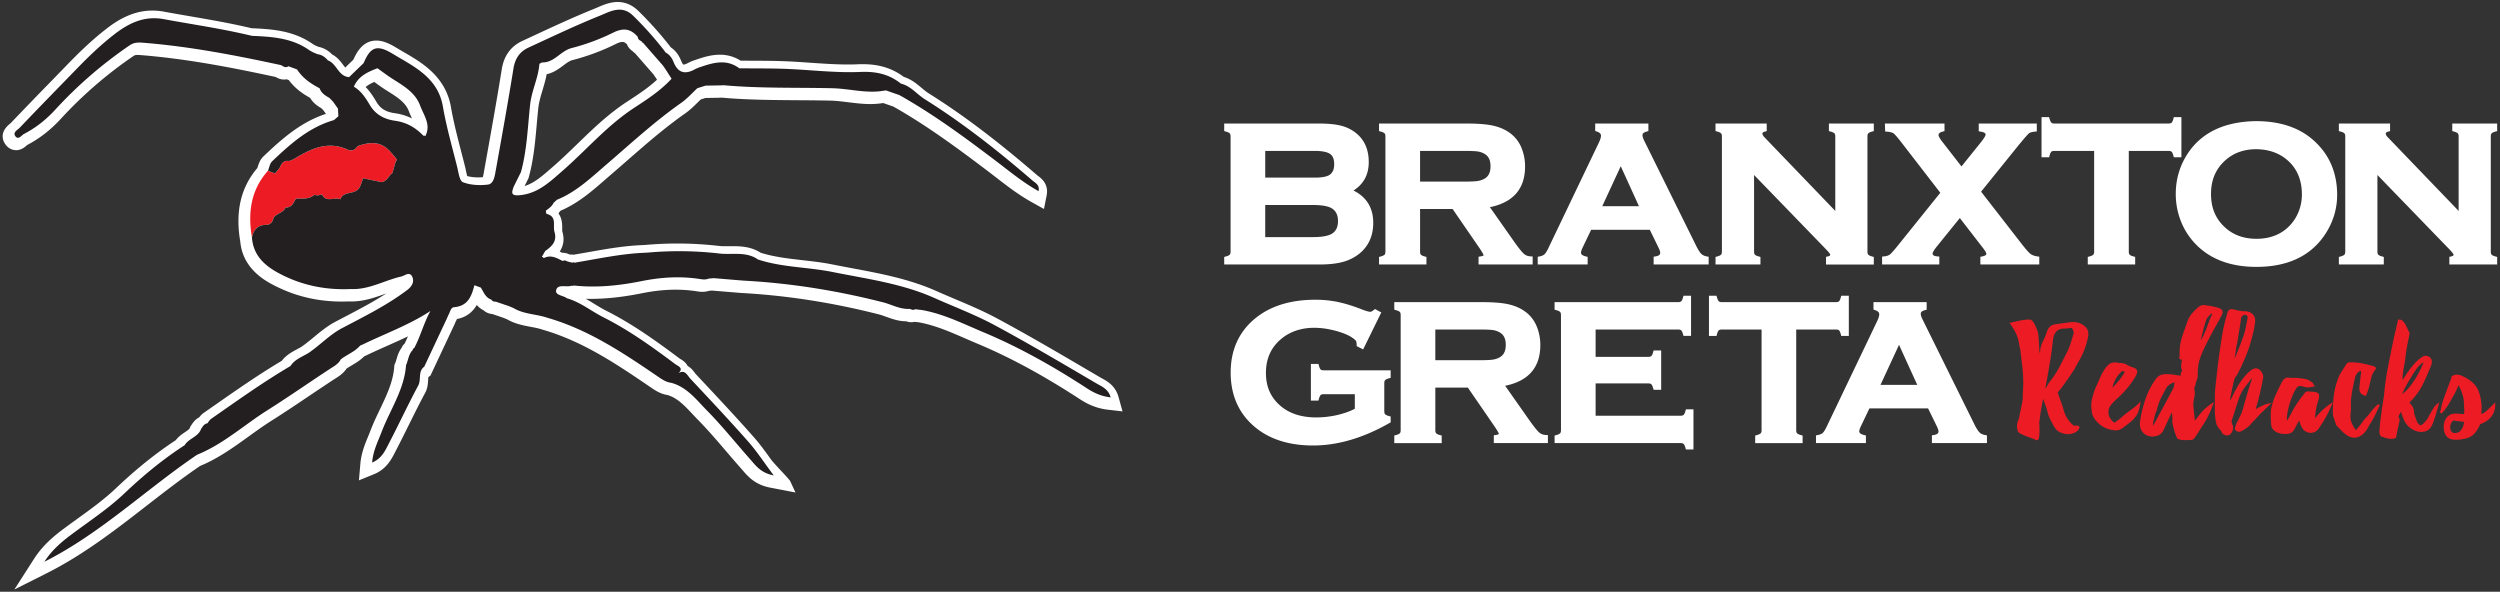 <svg viewBox="0 0 376 89" xmlns="http://www.w3.org/2000/svg" fill-rule="evenodd" clip-rule="evenodd" stroke-linejoin="round" stroke-miterlimit="2">
  <rect x="0" y="0" width="376" height="89" fill="#333333" stroke="none"/>
  <path d="M82.88 25.32c-1.331 1.165-2.518 2.203-3.983 2.664l.598-1.202.038-.142c.722-2.628.96-5.302 1.189-7.887.074-.837.149-1.675.24-2.511.094-.874.355-1.746.632-2.67.233-.775.47-1.569.624-2.41 1.052-.224 1.845-.818 2.509-1.316.493-.37.92-.69 1.348-.8a33.571 33.571 0 006.548-2.433c.405-.202.736-.304.983-.304.111 0 .323 0 .686.344.134.344.383.731.847 1.035.105.122.228.23.366.318l2.74 3.133.346.496.224.352c-1.333 1.24-2.882 2.25-4.505 3.309-2.809 1.83-5.178 4.123-7.468 6.342-1.162 1.125-2.363 2.288-3.588 3.354l-.374.327zM56.293 12.327c.007.005.012.01.02.014.52.38 1.06.772 1.632 1.137l.375.238c1.442.91 2.688 1.695 3.183 3.038.14.374.302.724.459 1.063a8.32 8.32 0 00-2.577-.79c-1.345-.188-2.167-.689-2.75-1.673-.463-.782-.967-1.58-1.644-2.265.33-.286.757-.524 1.302-.762m111.936 47.387c-.473-1.705-1.702-2.377-2.516-2.823-.102-.056-.202-.11-.3-.167l-1.628-.956c-4.48-2.628-9.112-5.345-13.773-7.852-2.085-1.121-4.278-2.05-6.399-2.947-.94-.398-1.882-.796-2.816-1.212-4.08-1.81-8.396-2.62-12.57-3.402-.991-.186-1.983-.373-2.973-.572-1.524-.307-3.061-.482-4.548-.65-2.21-.253-4.3-.49-6.308-1.124-1.344-.862-2.783-.985-4.144-.985-.186 0-.908.008-1.082.008-.31 0-.714-.006-1.09-.05a54.54 54.54 0 00-6.217-.357c-1.59 0-3.198.072-4.728.208l-.634.034c-2.783.123-5.511.609-8.15 1.08-.698.124-1.396.248-2.095.366a1.625 1.625 0 00-.5-.016l-.106-.027a2.33 2.33 0 00-1.022-.25h-.068a9.234 9.234 0 00-.383-.18c.49-.738.785-1.736.391-3.042-.02-.079-.017-.32-.015-.48.006-.47.017-1.435-.56-2.217a3.29 3.29 0 00.202-.302l.12-.11c2.645-1.129 4.725-2.944 6.739-4.702.306-.268.611-.534.917-.796a368.45 368.45 0 002.375-2.063c2.774-2.422 5.641-4.926 8.687-7.057.72-.503 1.317-1.092 1.894-1.661.154-.152.308-.304.464-.454l.704-.22 2.116-.036.318-.017c3.803.34 7.647.365 11.365.39 1.639.01 3.333.022 4.993.06.876.02 1.756.13 2.688.245 1.07.133 2.176.27 3.318.27.52 0 1.003-.028 1.509-.09l.427-.062 1.535.535c5.008 2.825 9.736 6.322 14.152 9.664.432.327.86.658 1.288.99 1.664 1.288 3.385 2.62 5.395 3.737l1.81 1.008.402-2.032c.343-1.725-.817-2.587-1.253-2.911-.055-.04-.109-.079-.156-.12-6.041-5.22-11.238-9.142-16.356-12.348-.339-.213-.679-.498-1.039-.8-.733-.614-1.556-1.304-2.69-1.66-1.738-1.3-3.708-1.907-6.168-1.907-.235 0-.475.006-.718.016-.5.022-1.002.031-1.504.031-1.86 0-3.784-.133-5.645-.262-1.273-.088-2.59-.179-3.894-.229-1.64-.064-3.294-.07-4.895-.076-.568-.003-1.136-.005-1.704-.01a5.752 5.752 0 00-3.122-.894c-1.211 0-2.374.339-3.354.672l-.21.07c-.361.119-.77.254-1.185.483-.44.244-.66.263-.73.265-.002-.001-.16-.1-.353-.589-.349-.878-.872-1.554-1.56-2.015l-.085-.119a52.992 52.992 0 00-4.782-5.351C95.1.753 94.051.3 92.894.3c-1.137 0-2.133.43-3.012.808-.179.077-.355.153-.53.224-3.061 1.234-6.091 2.641-9.022 4.002l-1.755.814c-1.735.8-2.78 2.231-3.106 4.254-.748 4.65-1.595 9.371-2.414 13.936l-.286 1.6a7.33 7.33 0 01-.153.712c-.237.02-.472.03-.702.03-.608 0-1.17-.07-1.647-.203-.068-.235-.139-.572-.187-.8-.046-.219-.09-.432-.139-.622-.185-.744-.378-1.487-.57-2.23-.569-2.192-1.156-4.459-1.541-6.69-.798-4.641-4.41-6.736-7.047-8.265-.356-.206-.71-.417-1.065-.628l-.275-.162c-1.138-.676-2.015-.977-2.844-.977-2.044 0-2.99 1.82-3.44 2.86l-1.234 1.194a9.57 9.57 0 01-.33-.42c-.372-.495-.863-1.147-1.649-1.551-.582-.605-1.262-.986-2.026-1.136l-.434-.179-.394-.217c-2.956-2.098-6.296-2.277-9.265-2.41-3.063-.735-6.188-1.272-9.211-1.792-1.33-.229-2.661-.457-3.988-.703a9.525 9.525 0 00-1.718-.16c-3.023 0-5.383 1.558-6.895 2.73-2.322 1.796-4.32 3.777-5.967 5.477-.844.871-1.69 1.74-2.535 2.61A695.33 695.33 0 001.627 18.5c-.037.035-.083.07-.13.108-1.649 1.334-1.041 2.597-.702 3.079.552.783 1.259.9 1.632.9.772 0 1.304-.463 1.59-.712l.08-.07c1.865-.979 3.512-2.261 5.035-3.916a63.137 63.137 0 0110.975-9.488c.125-.085.267-.138.588-.138.15 0 .3.01.45.023 6.985.553 13.88 1.903 20.304 3.289.3.179.729.388 1.274.388.132 0 .263-.012.392-.037l.32.119c.946 1.277 2.156 2.096 3.215 2.679.455.795 1.15 1.247 1.695 1.563l.312.323.365.517c-3.754 1.221-6.592 3.722-9.402 6.399-.516.492-.714 1.117-.858 1.572-.018.059-.04.114-.058.172-2.492 2.93-3.336 6.545-2.57 11.042h.001c.387 4.377 4.182 6.188 5.815 6.964 2.9 1.381 6.08 2.08 9.45 2.08.355 0 .712-.007 1.07-.023.124.006.247.008.37.008 1.883 0 3.523-.586 5.108-1.152l.161-.058c-2.012 1.303-4.147 2.419-6.376 3.582l-1.245.652c-1.25.656-2.285 1.512-3.286 2.34-.608.503-1.182.979-1.785 1.396l-.103.07c-.194.118-.41.232-.634.352-.734.39-1.629.867-2.309 1.748-3.477 2.063-6.815 4.394-10.047 6.651l-1.707 1.191a2.81 2.81 0 00-.646.648c-.644.327-.996.873-1.209 1.203l-.15.232-.06.166c-.065.18-.318.359-.727.633-.439.295-.968.65-1.391 1.21-3.008 1.972-5.954 4.34-9 7.23-1.76 1.673-3.707 3.08-5.768 4.568-.766.554-1.532 1.108-2.288 1.675-1.308.984-2.973 2.367-4.242 4.345l-2.978 4.64 4.925-2.478c5.488-2.763 10.317-6.513 14.987-10.14 2.596-2.015 5.28-4.099 8.021-5.965 2.716-1.123 5.037-2.798 7.283-4.418 1.102-.795 2.24-1.616 3.386-2.34 1.936-1.22 3.858-2.512 5.717-3.762a364.123 364.123 0 013.644-2.429c.094-.062.19-.122.285-.181.553-.347 1.223-.767 1.716-1.514.232-.16.492-.313.762-.473.612-.362 1.294-.766 1.897-1.373l.158-.068a100.21 100.21 0 013.196-1.464c1.062-.472 2.14-.951 3.214-1.47a16.2 16.2 0 01-.493 1.094 1.535 1.535 0 00-.44.614c-.448.592-.637 1.234-.782 1.73-.067.23-.13.448-.204.606l-.115.25-.02.272c-.164 2.246-1.131 4.27-2.155 6.412-.499 1.044-1.014 2.122-1.442 3.248-.113.299-.235.595-.359.894-.473 1.149-1.009 2.45-1.147 4.08l-.208 2.455 2.28-.93c1.86-.76 2.625-2.263 3.183-3.362l.162-.315c.65-1.25 1.283-2.527 1.894-3.76.787-1.588 1.6-3.23 2.448-4.804.36-.668.403-1.347.434-1.841.012-.187.03-.467.05-.521l.306-.227 3.648-7.768.097-.247c.1-.17.174-.338.235-.489 1.535-.285 2.431-1.166 2.983-2.114.258.298.584.582 1.01.794.352.327.808.525 1.32.567l1.731.59.52.219c1.167.674 2.407.908 3.505 1.116.637.12 1.238.234 1.781.42l.07.02c6.103 1.76 11.297 5.303 16.318 8.728.687.47 1.44.938 2.425 1.09 1.488.435 2.586 1.607 3.747 2.846.276.295.552.59.832.874 1.497 1.52 2.927 3.191 4.31 4.808a186.26 186.26 0 002.168 2.503c.089.1.177.203.266.306.78.909 1.85 2.153 4.107 2.588l3.826.737-.819-1.76c-.471-.63-2.42-2.594-2.832-3.168-.87-1.209-1.69-2.351-2.623-3.406-2.714-3.072-5.558-6.105-8.31-9.038l-.407-.435c-.054-.057-.103-.13-.157-.2-.2-.27-.542-.728-1.07-1.02-.29-.574-.818-.89-1.11-1.065-.043-.026-.086-.05-.116-.07-3.371-2.522-6.998-5.153-11.007-7.167-.604-.304-1.192-.664-1.814-1.045a42.121 42.121 0 00-1.27-.758c.253.007.507.01.762.01 2.342 0 4.856-.276 7.683-.845 1.795-.36 3.45-.536 5.062-.536 1.104 0 2.202.085 3.26.255.282.045.523.067.758.067.36 0 .693-.05 1.013-.153l.44-.037 4.36.36c6.797.364 13.766 1.446 20.711 3.217.364.092.743.229 1.143.373.871.314 1.859.67 2.997.672.207.074.468.139.764.139.167 0 .333-.02.494-.061l.62.073c2.433.436 4.688 1.419 7.073 2.459a137.7 137.7 0 001.806.777c4.844 2.027 9.858 4.744 15.329 8.306.963.628 2.314 1.377 4.22 1.6l2.227.259-.598-2.16z" fill="#fff"/>
  <path d="M59.503 24.334h-.001c.072-.103.144-.208.217-.31-1.361-1.685-2.418-3.312-5.943-2.037-.363.578-.884.789-1.501.51-2.974-1.348-5.494-.137-7.975 1.363-.246.15-.525.245-.79.364-.852-.172-1.178.396-1.455 1.033-.231.28-.463.558-.695.837l-1.058-.415c-2.598 2.91-3.04 6.34-2.411 10.026.247-1.154.889-1.87 2.135-1.888.74-.012.994-.495 1.138-1.108.483-.613 1.395-.703 1.771-1.452 0 .001.027-.038.025-.038.76.018 1.109-.49 1.389-1.086a.998.998 0 00.163-.241c.961-.066 1.983.146 2.793-.61.379.2.746.063 1.116-.036.65 1.292 1.89.343 2.779.73.45-1.356 2.23-.572 2.9-1.833.24-.447.338-.887.508-1.328.925.193 1.85.386 2.775.577.843-.103 1.052-.97 1.647-1.372l.473-1.686" fill="#ed1c24"/>
  <path d="M63.677 20.414l.289.061a.274.274 0 00-.289-.061" fill="#231f20"/>
  <path d="M80.198 30.657v-.001l.06-.027-.06.028zm-2.946-2.568c.367-.733.73-1.469 1.096-2.203.913-3.325 1.014-6.763 1.383-10.161.228-2.106 1.237-4.014 1.396-6.123l.372-.212c1.857.073 2.792-1.725 4.467-2.16A32.201 32.201 0 0092.22 4.91c1.544-.769 2.635-.592 3.698.63.027.375.275.552.594.665v.002c-.003.127.059.197.186.211 1.001 1.146 2.005 2.292 3.007 3.438l.41.59.889 1.395c-1.622 1.768-3.623 3.073-5.602 4.364-4.098 2.671-7.244 6.4-10.89 9.571-1.89 1.646-3.671 3.355-6.39 3.588-1.363.116-1.151-.461-.87-1.274m-13.287-7.614c-.096-.02-.191-.041-.288-.06-1.162-1.22-2.527-2.008-4.233-2.248-1.603-.225-2.936-.876-3.837-2.398-.605-1.023-1.285-2.09-2.387-2.729.67-1.58 2.08-2.217 3.549-2.776.75.53 1.48 1.095 2.254 1.588 1.668 1.062 3.438 2.058 4.164 4.025.54 1.46 1.686 2.874.778 4.598M59.03 26.02c-.595.402-.803 1.269-1.646 1.372l-2.775-.577c-.17.441-.269.881-.507 1.328-.672 1.261-2.451.476-2.902 1.833-.889-.387-2.128.563-2.779-.73-.37.1-.737.237-1.117.035-.809.757-1.83.545-2.791.611a.998.998 0 01-.164.241c-.28.597-.627 1.104-1.387 1.086l-.027.04c-.375.747-1.287.837-1.77 1.45-.144.613-.4 1.096-1.139 1.108-1.245.018-1.888.734-2.134 1.888.219 3.17 2.548 4.702 4.976 5.856 3.075 1.464 6.427 2.07 9.873 1.91 2.725.137 5.058-1.3 7.603-1.882.56-.128 1.276-.84 1.673.073.327.758-.093 1.44-.76 1.945-3.042 2.297-6.444 3.974-9.798 5.74-1.824.957-3.237 2.48-4.915 3.64.001.002.005.003.007.004-.988.644-2.185.993-2.866 2.061-4.127 2.426-8.012 5.217-11.937 7.945-.23.16-.373.441-.557.668-.492.087-.71.485-.95.854-.432 1.202-1.857 1.404-2.461 2.432-3.254 2.106-6.227 4.557-9.038 7.224-2.513 2.389-5.426 4.281-8.187 6.354-1.492 1.122-2.845 2.342-3.88 3.955 8.442-4.25 15.233-10.851 22.97-16.093 3.933-1.588 7.051-4.47 10.58-6.697 3.158-1.99 6.216-4.133 9.34-6.178.638-.419 1.321-.754 1.688-1.47.948-.73 2.12-1.145 2.92-2.08l.377-.154c3.386-1.649 6.956-2.92 10.181-5.035-1.014 1.84-1.482 3.808-2.43 5.56-.07.048-.148.09-.206.149-.02.02.003.083.008.128-.664.622-.682 1.534-1.034 2.297-.271 3.71-2.42 6.737-3.69 10.083-.537 1.417-1.262 2.775-1.414 4.569 1.484-.606 1.995-1.86 2.577-2.977 1.481-2.846 2.83-5.76 4.351-8.583.5-.927-.066-2.134.915-2.86l3.463-7.375.134-.339c.298-.42.329-1.184.9-1.232 2.076-.172 2.623-1.659 3.045-3.3l.962.35c.44.677.695 1.516 1.58 1.805.154.261.4.332.683.32.665.225 1.333.453 1.996.68.222.092.443.185.663.278 1.567.944 3.42.889 5.094 1.46 6.215 1.79 11.493 5.344 16.752 8.93.587.401 1.165.767 1.884.855 2.35.637 3.772 2.545 5.343 4.142 2.3 2.335 4.354 4.912 6.532 7.369.833.939 1.566 2.035 3.53 2.414-1.467-1.962-2.554-3.638-3.863-5.118-2.83-3.204-5.761-6.32-8.686-9.44-.453-.481-.803-1.45-1.804-.802.892-.793-.061-1.083-.453-1.377-3.441-2.574-6.926-5.09-10.781-7.028-1.854-.932-3.483-2.297-5.519-2.879-.554-.447-1.87-.429-1.599-1.288.278-.883 1.557-.316 2.343-.613l.137.055.132-.075c3.453.38 6.888.013 10.247-.663 2.972-.597 5.89-.766 8.86-.292.42.068.812.081 1.206-.083.254-.02.509-.042.763-.064l4.44.368c7.114.38 14.105 1.502 21.006 3.26 1.347.345 2.599 1.095 4.055.99.253.126.506.232.778.054.344.04.687.08 1.032.122 3.273.578 6.22 2.072 9.241 3.337 5.468 2.288 10.605 5.202 15.57 8.434 1.005.655 2.099 1.194 3.572 1.365-.353-1.271-1.357-1.643-2.124-2.092-5.087-2.98-10.164-5.989-15.354-8.78-2.929-1.575-6.067-2.753-9.112-4.11-4.859-2.155-10.08-2.836-15.23-3.873-3.725-.75-7.58-.684-11.222-1.882-1.786-1.257-3.887-.675-5.826-.9a52.785 52.785 0 00-10.691-.141c-.217.011-.432.025-.648.035-3.54.157-6.996.924-10.48 1.496-.087-.101-.176-.102-.27-.003l-.718-.18c-.24-.141-.486-.23-.758-.083-.885-.457-1.763-.968-2.805-.441l-.302-.201c.168-.29.336-.58.506-.87 1.005-.69 1.805-1.465 1.383-2.863-.284-.946.42-2.314-1.18-2.702-.075-.018-.083-.316-.123-.484.441-.34.922-.638 1.162-1.177l.51-.468c2.924-1.18 5.191-3.372 7.497-5.351 3.667-3.15 7.209-6.432 11.181-9.213.893-.623 1.632-1.469 2.44-2.213l1.243-.389 2.28-.037.424-.023c5.443.494 10.91.328 16.365.453 2.433.056 4.82.737 7.266.44.264-.037.527-.076.789-.114l2.01.701c5.098 2.862 9.79 6.323 14.438 9.841 2.089 1.58 4.092 3.269 6.507 4.612.19-.96-.494-1.232-.916-1.596-5.121-4.424-10.424-8.613-16.17-12.212-1.22-.765-2.13-2.007-3.617-2.365-1.803-1.435-3.755-1.86-6.132-1.757-3.708.16-7.442-.317-11.168-.46-2.335-.091-4.676-.063-7.015-.089-1.77-1.336-3.636-.937-5.514-.3-.388.134-.793.249-1.15.445-1.482.823-2.566.56-3.217-1.085-.242-.61-.614-1.134-1.218-1.45-.071-.107-.145-.211-.217-.317a51.11 51.11 0 00-4.645-5.198c-1.734-1.699-3.465-.626-5.04.008-3.623 1.462-7.158 3.148-10.708 4.787-1.304.602-2.008 1.631-2.25 3.126-.832 5.177-1.768 10.337-2.693 15.498-.142.79-.313 1.875-1.16 1.976-1.234.146-2.614.086-3.748-.356-.52-.203-.67-1.507-.877-2.34-.75-3.002-1.61-5.987-2.135-9.03-.65-3.777-3.401-5.525-6.319-7.216-.451-.263-.9-.531-1.351-.799-2.234-1.325-3.23-.984-4.246 1.458-.731.707-1.462 1.416-2.194 2.122-1.635-.12-1.844-2.044-3.196-2.523-.403-.49-.893-.835-1.537-.924l-.668-.276-.547-.3c-2.6-1.88-5.63-2.053-8.671-2.188-4.38-1.061-8.838-1.695-13.262-2.512-2.89-.535-5.216.574-7.415 2.278-2.09 1.617-3.974 3.443-5.807 5.335-2.81 2.9-5.642 5.78-8.424 8.707-.318.332-1.083.692-.68 1.267.467.662.932-.121 1.314-.32 1.773-.922 3.314-2.145 4.682-3.631A64.354 64.354 0 0119.527 6.8c.649-.442 1.324-.427 2.006-.372 7.012.555 13.899 1.89 20.76 3.373.34.215.675.459 1.09.163l1.29.476c.83 1.297 2.044 2.134 3.379 2.825l.037.05h-.001c.253.711.851 1.069 1.461 1.416.18.185.36.373.542.559l.742 1.053.06 1.147-.673.575c-3.752 1.079-6.557 3.595-9.29 6.197-.345.33-.426.937-.628 1.416l1.058.415.695-.837c.277-.637.603-1.204 1.455-1.033.264-.12.544-.214.79-.363 2.481-1.5 5-2.711 7.975-1.364.616.279 1.138.068 1.501-.508l-.05-.107.05.105c3.525-1.275 4.581.352 5.943 2.037l-.217.31c-.157.563-.314 1.124-.473 1.686" fill="#231f20"/>
  <path d="M307.662 58.168l.324-1.783c.103-.583.203-1.178.299-1.781.174-.955.336-2.1.48-3.409.13-1.198.682-1.78 1.684-1.78h.079c.282 0 .57-.029.932-.095.055 0 .222 0 .341.387.08.188.103.342.067.457-.049.154-.097.319-.144.492-.112.367-.228.737-.347 1.11a7.476 7.476 0 01-.433 1.068c-.383.764-.774 1.53-1.171 2.295a13.742 13.742 0 01-1.374 2.129 5.466 5.466 0 00-.48.727c-.092.168-.186.333-.281.497l.024-.314zm5.632-9.291a2.307 2.307 0 00-.845-.37 3.281 3.281 0 00-.853-.063c-.26.016-1.11.13-2.527.336-.334.053-.605.185-.804.392-.19.2-.348.494-.465.874a8.84 8.84 0 01-.53 1.256c-.255.51-.397.985-.422 1.41a4.84 4.84 0 01-.037.393c-.005-.008-.01-.016-.014-.026a.458.458 0 01-.065-.21 380.95 380.95 0 00-.12-2.022c-.034-.523-.096-.895-.19-1.135-.09-.226-.218-.52-.387-.882-.184-.395-.392-.643-.691-.77l-.192-.003c-.293 0-.61.03-.943.09-.401.072-.985.196-1.754.372l-.224.051.136.186c.344.468.632.955.857 1.445.224.485.377 1.014.455 1.57.016.135.042.268.075.4l.092.365c.08.686.163 1.373.251 2.059.088.68.147 1.369.179 2.047.03.598.03 1.196 0 1.778-.032.591-.056 1.191-.07 1.773l-.583 2.855c-.239.46-.315.943-.232 1.41 0 .136.038.275.115.41a.775.775 0 00.275.297c.244.13.496.25.756.353.257.106.523.207.764.288.064.04.167.082.316.125.13.039.33.123.599.255l.086.029h.034l.144-.038.045-.047c.14-.149.29-.583.181-2.609l.215-1.596.357-1.954.38 1.035c.124.332.227.676.307 1.025.099.393.24.763.42 1.1l.528.995c.29.51.701.852 1.224 1.016.332.102.643.155.923.155.152 0 .297-.016.436-.047.513-.118.877-.323 1.081-.608.105-.146.215-.332.137-.485-.032-.063-.105-.137-.272-.137-.196 0-.348.004-.46.013-.028 0-.111-.017-.273-.162a5.268 5.268 0 01-.802-.967 4.317 4.317 0 01-.52-1.192 20.55 20.55 0 00-.434-1.338 78.04 78.04 0 01-.475-1.342c.113-.14.234-.29.366-.448.154-.187.304-.385.447-.593.272-.367.54-.744.804-1.128.264-.383.524-.767.78-1.15.13-.197.25-.406.357-.629.1-.211.214-.417.34-.621a11.475 11.475 0 001.48-3.857c.068-.396.04-.732-.085-.999-.122-.262-.349-.508-.673-.73M319.58 55.893c-.31.653-.946 1.47-1.892 2.435.093-.394.234-.78.418-1.148a4.64 4.64 0 01.814-1.138c.195-.215.27-.226.273-.227l.008-.148v.148c.039 0 .137.012.379.078m2.386 4.452l-.35.373c-.245.261-.624.573-1.124.924-.514.361-1.034.78-1.545 1.242-.125.11-.291.238-.502.385-.172.122-.316.225-.433.31a2.234 2.234 0 01-.61-.639c-.19-.292-.286-.562-.286-.804 0-.168.012-.34.035-.518.02-.162.074-.315.156-.451.14-.218.307-.427.497-.623.197-.206.399-.403.601-.591a15.02 15.02 0 001.572-1.62c.466-.562.881-1.157 1.232-1.765.054-.087.095-.174.123-.257.023-.069.05-.142.086-.235.06-.214.069-.6-.536-.784a4.059 4.059 0 01-1.09-.489 1.503 1.503 0 00-.497-.159 2.154 2.154 0 00-.464-.05c-.132 0-.256-.016-.38-.047a2.223 2.223 0 00-.383-.035c-.417 0-.76.14-1.019.412a6.94 6.94 0 00-.244.257 2.431 2.431 0 00-.23.295c-.114.177-.222.355-.326.53-.107.182-.201.361-.284.543a58.43 58.43 0 01-.644 1.433 8.536 8.536 0 00-.534 1.477 5.204 5.204 0 00-.258 1.426c-.009.185-.004.36.013.524l.053.507c.029.1.047.186.054.25.01.09.035.175.07.242.2.5.536.955 1 1.35.46.397.979.673 1.543.822.377.099.716.149 1.007.149.31 0 .617-.107.915-.316.464-.337.881-.653 1.25-.95.38-.305.705-.677.966-1.102a2.15 2.15 0 00.22-.49c.056-.178.101-.343.133-.483.049-.18.09-.36.123-.54l.09-.503zM323.883 63.333l.24-.973c.029-.13.076-.259.144-.394.078-.157.134-.323.167-.49.124-.544.31-1.063.55-1.544.246-.492.504-.987.778-1.484.13-.26.325-.474.58-.633.204-.13.449-.237.728-.323-.033.15-.058.288-.074.415-.022.176-.07.347-.14.5-.477.908-.96 1.811-1.446 2.713l-1.479 2.732a.488.488 0 01-.106.16c-.013-.24.006-.466.058-.68m8.175-15.608c.146-.17.284-.345.474-.522l.058-.147h.004v.144l.05-.016.051.121a8.09 8.09 0 00-.463 1.06c-.128.358-.259.716-.394 1.074-.134.355-.284.702-.45 1.04a6.333 6.333 0 01-.416.72c.116-.455.23-.903.34-1.346.135-.539.29-1.079.465-1.62a1.41 1.41 0 01.28-.508m-.799 14.12c-.339.37-.68.803-1.001 1.264a.79.79 0 01-.141.11l-.01.007c-.04-.386-.079-.758-.118-1.116a36.848 36.848 0 01-.12-1.298c.032-.36.087-.72.165-1.07a2.792 2.792 0 000-1.183.468.468 0 01.029-.299c.059-.143.105-.292.138-.44.062-.25.137-.497.224-.74.094-.266.132-.531.115-.783a7.38 7.38 0 01.327-2.342c.174-.519.38-1.028.615-1.513.24-.493.486-.986.74-1.48a52.08 52.08 0 01.93-1.73c.32-.567.64-1.146.96-1.738.167-.315.212-.559.139-.748-.074-.189-.273-.335-.615-.45a12.001 12.001 0 00-2.223-.416c-.126 0-.26.03-.4.088-.168.07-.302.149-.414.242-.322.29-.624.596-.898.91a3.763 3.763 0 00-.674 1.136 59.999 59.999 0 00-.863 2.482 7.38 7.38 0 00-.343 2.667c0 .035-.007.106-.047.286v.306l.27.08c.018.009.04.017.105.037a7.165 7.165 0 01-.086.7c-.053.302-.009.606.133.915l-.089.18a.756.756 0 00-.13.449.392.392 0 01-.021.158 41.696 41.696 0 01-.783-.126 7.757 7.757 0 00-.838-.098 4.306 4.306 0 00-1.102.038c-.383.063-.726.296-1.022.697a11.958 11.958 0 00-1.55 3.041 20.016 20.016 0 00-.796 3.295c-.05.388-.025.74.078 1.048.104.311.275.575.51.783.232.208.518.348.847.418.13.028.268.042.41.042.209 0 .432-.031.665-.092.456-.123.803-.423 1.031-.896l1.137-2.444.13-.195.012.135c.008.1.012.212.012.352.016.138.024.276.024.414v.44c.016.28.066.572.149.869.08.289.16.56.242.82.097.292.21.585.34.875l.025.057.058.023c.332.126.666.19.994.19h.057c.328-.008.66-.021.99-.037a.455.455 0 00.268-.088c.064-.046.113-.087.166-.143.16-.224.32-.456.48-.697.162-.24.315-.482.458-.722.158-.253.313-.49.464-.713.154-.227.304-.474.45-.742.145-.266.298-.572.459-.918.16-.346.33-.76.507-1.244l.162-.44-.389.263c-.55.373-1.002.75-1.342 1.124" fill="#ed1c24" fill-rule="nonzero"/>
  <path d="M337.023 48.182l.047-.37a.368.368 0 01.108-.22.859.859 0 01.306-.223.345.345 0 01.14-.029c.065 0 .137.017.21.05.171.086.188.182.193.215a.915.915 0 01-.011.363c-.08.414-.163.832-.25 1.253-.087.419-.194.833-.318 1.239-.176.507-.358.999-.549 1.476-.191.48-.383.966-.571 1.453a6.642 6.642 0 01-.2.411l-.049.09c.053-.288.1-.575.141-.86.056-.39.116-.784.165-1.137.019-.036.035-.076.053-.121a.374.374 0 00.033-.139l.552-3.451zm4.124 12.515c-.237.051-.56.172-.988.37a8.534 8.534 0 00-.872.46c.034-.224.083-.437.146-.636.097-.306.186-.62.266-.942a55.153 55.153 0 00.67-3.067c.057-.26.007-.53-.147-.801a1.536 1.536 0 00-.56-.59.96.96 0 00-.402-.095c-.1 0-.199.02-.291.057a1.801 1.801 0 00-.511.317 4.355 4.355 0 00-.742.717 10.97 10.97 0 00-1.153 1.589 17.13 17.13 0 00-.9 1.742l-.221.412a.303.303 0 01-.023-.084l.049-.409c.014-.138.038-.277.069-.417l.24-1.147c.078-.38.173-.759.284-1.14.043-.157.112-.291.21-.41.117-.142.22-.3.305-.47.463-.892.883-1.81 1.25-2.729.369-.922.677-1.875.916-2.83.096-.369.184-.741.264-1.119.08-.378.138-.767.17-1.156.036-.463-.11-.84-.434-1.12-.296-.254-.656-.383-1.144-.383h-.007a2.99 2.99 0 01-.468-.034c-.15-.023-.313-.051-.481-.081l-.845-.194a.9.9 0 00-.154-.013c-.28 0-.484.145-.586.418a3.033 3.033 0 00-.147.49 25.019 25.019 0 00-.71 3.095c-.169 1.03-.324 2.072-.468 3.127-.208 1.629-.4 3.297-.574 4.995a6.06 6.06 0 00-.037.679c-.009.345-.012.72-.012 1.128v1.16a8.97 8.97 0 00.206 2.018c.094.432.342.814.755 1.202.018.074.045.147.083.223.1.198.28.337.536.411.099.03.195.045.284.045.141 0 .27-.037.385-.115.202-.147.35-.372.44-.665a1.19 1.19 0 00-.034-.84c-.127-.254-.155-.484-.088-.698.192-.56.371-1.112.54-1.656.166-.539.345-1.08.535-1.62.218-.605.476-1.111.77-1.504.301-.405.66-.87 1.074-1.396a.854.854 0 01.118-.123c-.015.068-.031.132-.048.19a9.435 9.435 0 01-.152.483l-.169.493c-.056.168-.117.356-.181.568l-.956 3.32c-.03.092-.088.226-.172.401l-.275.574c-.095.198-.19.388-.285.57-.1.193-.167.34-.204.452-.031.125-.07.257-.116.395-.042.126-.064.363.267.543a.72.72 0 00.324.077.932.932 0 00.451-.128c.237-.131.477-.286.723-.466a3.99 3.99 0 00.794-.769 3.75 3.75 0 01.275-.298c.129-.128.258-.26.386-.398l.371-.395c.124-.13.218-.238.27-.304l1.65-1.59-.519.11zM350.451 60.767a9.43 9.43 0 00-1.41 1.167c-.335.335-.623.66-.863.971.031-.438.082-.87.15-1.294.07-.44.178-.874.317-1.292.179-.536.204-.878.08-1.074-.126-.2-.452-.309-1.001-.34a.603.603 0 00-.161-.018c-.022 0-.047 0-.077.002l-.034.146h-.006l-.083-.155a.827.827 0 00-.191-.023c-.253 0-.467.124-.633.365-.208.273-.416.548-.623.827a14.76 14.76 0 00-1.233 1.971c-.19.364-.396.728-.623 1.102a.45.45 0 01-.11.134l-.011.01v-.352c.03-.407.086-.808.164-1.189.08-.385.182-.775.307-1.168.127-.395.265-.774.415-1.139a5.93 5.93 0 01.545-1.02.901.901 0 01.436-.353c.2 0 .562.072 1.1.223a1.453 1.453 0 00.49-.027c.15-.03.326-.062.531-.094l.227-.036-.302-.48a.609.609 0 00-.208-.206 1.108 1.108 0 01-.379-.219c-.102-.095-.356-.209-1.473-.338a5.424 5.424 0 00-.66-.04l-.309.004a6.78 6.78 0 01-.683-.039.878.878 0 00-.79.428 4.41 4.41 0 00-.271.47l-.24.48c-.209.432-.42.879-.636 1.342-.219.472-.42 1.093-.597 1.854-.05.263-.08.558-.086.886a11.947 11.947 0 00.073 1.638c.035.299.056.36.078.404.19.329.438.566.737.707a2.873 2.873 0 001.277.266c.271 0 .514-.03.72-.091.317-.093.59-.393.836-.918.094-.203.2-.406.317-.61.072-.126.15-.258.23-.395.05.135.092.261.129.377.066.21.15.404.246.58.123.264.294.47.508.613.21.14.436.228.672.263a1.4 1.4 0 00.725-.095c.237-.096.446-.25.634-.48.127-.204.261-.415.404-.628.144-.216.301-.46.47-.735.17-.274.342-.59.52-.945.178-.351.37-.77.578-1.25l.204-.473-.427.286zM357.687 60.777c-.406.342-.78.737-1.112 1.173-.322.425-.643.797-.974 1.132a18.883 18.883 0 01-.65.876 18.898 18.898 0 01-.636.755 18.29 18.29 0 00-.244-.385 3.7 3.7 0 01-.27-.493c-.254-.464-.345-1.013-.27-1.632.05-.42.066-.837.05-1.245-.016-.387 0-.79.046-1.195.063-.49.143-.973.239-1.449.094-.477.198-.953.311-1.437.028-.162.082-.31.163-.458.081-.147.176-.284.284-.408a.613.613 0 01.24-.158l.241-.104a6.547 6.547 0 00-.008.298c0 .123-.015.243-.048.38l-.19 1.772c-.036.368.012.658.142.861.132.208.371.359.712.447l.133.035.25-.678c.073-.197.135-.393.184-.59.128-.495.247-.986.36-1.475.105-.46.335-.893.683-1.285l.025-.186-.1-.1a.385.385 0 00-.163-.127 21.717 21.717 0 00-1.832-.446 8.6 8.6 0 00-1.672-.16l-.223.002a.528.528 0 00-.302.11.637.637 0 00-.21.224c-.223.367-.449.725-.68 1.073-.237.36-.423.742-.553 1.132a11.114 11.114 0 00-.63 2.655 20.955 20.955 0 00-.114 2.755l.49 1.495.935.96c.247.245.53.466.842.655.302.183.627.276.967.276l.088-.002c.372-.017.752-.178 1.128-.475.366-.292.718-.78 1.036-1.435a11.678 11.678 0 00.785-1.343c.106-.2.214-.427.328-.678.11-.245.262-.557.452-.939l-.233-.183zM361.394 59.002c.11-.259.239-.525.389-.8a30.909 30.909 0 01.775-1.348c.282-.486.605-.98.96-1.471.269-.369.603-.675.999-.916-.12.311-.265.647-.432 1.002a14.536 14.536 0 01-.83 1.515c-.313.503-.663.98-1.038 1.418-.291.34-.599.629-.918.864.022-.08.054-.168.095-.264m4.677 2.285c-.154.227-.304.47-.45.73-.144.255-.277.5-.398.732-.111.217-.21.369-.305.465-.14.173-.289.336-.444.49-.126.126-.283.22-.466.279a1.358 1.358 0 01-.53-.665c-.111-.31-.222-.624-.33-.933a2.302 2.302 0 01-.08-.494 1.608 1.608 0 00-.146-.587 2.251 2.251 0 00-.31-.464 7.617 7.617 0 01-.246-.294l.436-.437a10.022 10.022 0 001.676-2.477c.412-.87.808-1.775 1.171-2.678a.552.552 0 00.064-.246c0-.044.007-.092.022-.154.075-.435-.103-.765-.518-.953a.938.938 0 00-.386-.092.646.646 0 00-.185.025 1.71 1.71 0 00-.464.226c-.392.276-.742.59-1.043.932-.298.338-.583.691-.858 1.063-.21.29-.41.583-.603.88-.113.174-.228.35-.347.526a5.16 5.16 0 01.015-.479c.024-.308.059-.616.106-.922.047-.309.102-.613.166-.913.065-.308.114-.625.147-.95.062-.63.154-1.262.272-1.876.12-.622.383-1.949.383-1.949l-.033-.051a4.059 4.059 0 01-.3-.577 7 7 0 00-.318-.648 2.198 2.198 0 00-.4-.528c-.145-.136-.314-.207-.566-.207l-.124.01-.337 1.458c-.064.278-.128.541-.191.787-.066.254-.107.44-.12.544a325.935 325.935 0 00-.875 4.333 41.765 41.765 0 00-.61 4.384 85.488 85.488 0 00-.48 3.236 32.232 32.232 0 00-.18 1.768c-.034.553.008.725.05.815a.519.519 0 00.278.282c.324.113.648.207.973.28.135.03.274.045.414.045.216 0 .442-.037.67-.11l.085-.027s.142-.718.198-1.022c.055-.298.122-.599.204-.91.03-.187.07-.366.116-.537.06-.219.012-.445-.139-.674l.02-.1-.01-.011c.078-.159.157-.312.237-.464a5.42 5.42 0 01.118-.213l.373 1.023c.382.966 1.058 1.607 2.017 1.91.23.06.458.091.676.091.147 0 .291-.013.432-.041.359-.072.681-.264.97-.591.1-.15.204-.354.313-.612a9.94 9.94 0 00.303-.837c.097-.305.192-.627.289-.962.095-.336.418-1.42.418-1.42l-.367.276c-.142.106-.29.275-.453.515M369.594 65.08a1.152 1.152 0 01-.348.056c-.056 0-.112-.004-.175-.015a.512.512 0 01-.297-.14.797.797 0 01-.211-.344 1.282 1.282 0 01-.052-.502c.014-.185.08-.381.2-.59.127-.256.274-.286.374-.286l.085.008c.179.032.426.064.741.097.251.026.48.057.682.094a2.57 2.57 0 01-.16.717 1.824 1.824 0 01-.364.597c-.14.149-.3.251-.475.308m5.43-4.294c-.46.46-.84.82-1.14 1.08-.223.195-.465.331-.724.408.085-.62.099-1.172.04-1.639a8.867 8.867 0 00-.243-1.288c-.182-.694-.51-1.27-.976-1.711a5.844 5.844 0 00-1.615-1.066 2.173 2.173 0 00-.772-.217l-.113-.007c-.25 0-.487.08-.707.237l-.145.103.088.088-.798 2.116c-.232.617-.421 1.16-.565 1.626-.114.39-.191.707-.231.95a1.972 1.972 0 01-.167.556l.247.171a8.34 8.34 0 001.084-1.415c.264-.448.508-.88.73-1.291.21-.357.38-.685.51-.988.085-.193.159-.374.222-.537.044.067.088.137.129.203.217.404.39.833.514 1.273.124.44.186.89.186 1.343l.048.814c.012.224.003.45-.028.67a1.898 1.898 0 01-.21.012 1.56 1.56 0 01-.213-.014 6.147 6.147 0 00-.783-.056 4.38 4.38 0 00-.25.007c-.177.01-.355.049-.528.119a1.584 1.584 0 00-.857.83 2.38 2.38 0 00-.218 1.21c.052.752.306 1.266.756 1.53.267.159.633.237 1.09.237.293 0 .634-.033 1.008-.097.765-.116 1.346-.386 1.727-.8.357-.39.66-.878.899-1.451.215-.068.447-.169.69-.302.274-.15.531-.344.764-.576.236-.237.431-.525.581-.858.152-.337.228-.729.228-1.163v-.365l-.257.258z" fill="#ed1c24" fill-rule="nonzero"/>
  <path d="M190.29 30.834h7.21c1.338 0 2.295.177 2.839.524.602.39.894 1.008.894 1.89 0 .89-.292 1.507-.888 1.886-.56.35-1.515.527-2.845.527h-7.21v-4.827zm9.73-4.57c-.276.206-.894.451-2.265.451h-7.465v-4.018h7.465c1.102 0 1.88.16 2.312.475.402.294.596.796.596 1.534 0 .722-.211 1.232-.643 1.559m3.542 2.388c1.525-.96 2.298-2.395 2.298-4.276 0-1.9-.657-3.38-1.957-4.4a5.922 5.922 0 00-2.269-1.087c-.836-.207-1.946-.311-3.294-.311h-14.22v1.135l.272.077c.377.105.519.218.57.276.096.111.117.311.117.459v17.306c0 .149-.021.349-.117.46-.051.058-.193.172-.568.276l-.274.075v1.136h14.353c1.346 0 2.495-.122 3.415-.365a6.849 6.849 0 002.497-1.214c1.426-1.128 2.15-2.703 2.15-4.683 0-2.25-1-3.883-2.973-4.864M213.579 22.696h6.519c1.015 0 1.727.027 2.115.08a2.9 2.9 0 011.018.34c.636.343.944.961.944 1.889 0 .93-.308 1.548-.944 1.89-.308.168-.653.28-1.028.333-.4.058-1.11.087-2.105.087h-6.52v-4.619zm15.614 15.478c-.209-.181-.634-.65-1.476-1.845l-3.636-5.17c3.511-.713 5.29-2.771 5.29-6.122a7.323 7.323 0 00-.585-2.909 5.148 5.148 0 00-1.904-2.273c-.717-.475-1.566-.81-2.523-1-.936-.183-2.207-.277-3.781-.277h-13.172v1.136l.273.076c.377.106.519.22.57.276.097.113.118.312.118.46v17.322c0 .141-.02.332-.117.443-.052.058-.194.172-.57.276l-.274.077v1.135h7.13v-1.14l-.279-.073c-.344-.09-.49-.194-.556-.268-.081-.093-.122-.245-.122-.45v-6.415h4.892l4.03 5.86c.574.848.632 1.072.637 1.104-.003.001-.067.102-.449.162l-.315.05v1.17h8.135v-1.202l-.347-.022c-.39-.025-.707-.15-.97-.381M243.761 24.998l2.74 6.018h-5.523l2.783-6.018zm12.104 13.175c-.149-.147-.408-.486-.795-1.27l-7.795-15.768c-.16-.316-.244-.592-.244-.82 0-.095 0-.348.616-.525l.27-.078v-1.133h-8v1.118l.252.087c.547.189.617.44.617.636 0 .168-.056.482-.322 1.038l-7.525 15.724c-.31.665-.518.941-.639 1.055-.157.15-.403.259-.73.325l-.298.06v1.157h7.51v-1.142l-.28-.072c-.72-.183-.72-.46-.72-.553 0-.097.03-.329.247-.782l1.276-2.666h8.828l1.303 2.668c.228.467.262.68.262.765 0 .146 0 .448-.68.562l-.312.052v1.168h8.276v-1.161l-.303-.057c-.35-.067-.616-.194-.814-.388M275.067 19.714l.272.076c.378.106.52.22.57.276.079.09.118.24.118.444v11.212l-10.643-11.066c-.274-.284-.314-.458-.314-.535 0-.088 0-.235.364-.328l.279-.072v-1.142h-7.698v1.135l.272.076c.376.106.519.22.569.276.077.09.119.24.119.444v17.322c0 .213-.042.371-.117.459-.052.058-.195.173-.569.277l-.274.076v1.135h6.755v-1.135l-.273-.076c-.376-.104-.516-.218-.57-.277-.095-.11-.116-.31-.116-.46V26.318l10.825 11.178c.572.586.623.78.627.787 0 .082 0 .208-.336.28l-.294.064v1.153h7.189v-1.135l-.273-.076c-.375-.104-.517-.218-.568-.276-.097-.112-.117-.312-.117-.46V20.51c0-.205.039-.354.117-.443.051-.058.192-.17.57-.277l.27-.076V18.58h-6.754v1.135zM305.349 38.159c-.187-.153-.582-.558-1.402-1.62l-5.992-7.712 5.686-7.045c1.086-1.318 1.423-1.654 1.528-1.738.099-.081.325-.189.83-.242l.334-.035V18.58h-8.732v1.17l.314.05c.72.115.72.372.72.457 0 .025-.02.269-.638 1.054l-2.99 3.721-2.886-3.713c-.551-.719-.567-.95-.567-.973 0-.116 0-.387.621-.554l.277-.074V18.58h-8.965l.04 1.193.325.03c.578.054.851.187.978.288.151.121.52.51 1.415 1.682l5.576 7.218-6.068 7.547c-.935 1.177-1.32 1.58-1.48 1.712-.197.162-.492.264-.876.307l-.331.036v1.187h8.605v-1.193l-.34-.03c-.664-.06-.664-.326-.664-.468 0-.01.01-.217.53-.89l3.56-4.408 3.527 4.566c.457.595.463.783.463.791 0 .08 0 .294-.6.415l-.3.06v1.157h8.86v-1.172l-.315-.048c-.451-.07-.803-.205-1.043-.4M328.084 17.62h-1.138l-.076.274c-.102.38-.215.52-.272.57-.089.074-.247.114-.461.114H308.98c-.14 0-.33-.018-.434-.112-.057-.05-.17-.193-.287-.581l-.082-.265h-1.13v6.036h1.138l.076-.275c.104-.382.214-.519.273-.569.111-.096.304-.115.446-.115h5.98v15.135c0 .149-.02.349-.117.46-.05.058-.192.171-.569.275l-.273.076v1.136h7.13v-1.136l-.273-.076c-.377-.104-.518-.217-.569-.276-.097-.11-.118-.31-.118-.459V22.697h5.966c.212 0 .372.04.462.116.059.049.169.188.271.568l.076.275h1.138V17.62zM345.694 31.882a6.489 6.489 0 01-1.675 2.394c-1.213 1.088-2.775 1.64-4.64 1.64-1.868 0-3.435-.552-4.658-1.643-1.47-1.304-2.185-2.97-2.185-5.094s.714-3.79 2.185-5.095c1.223-1.089 2.78-1.641 4.624-1.642 1.87.019 3.442.573 4.68 1.647 1.448 1.247 2.18 2.989 2.18 5.18 0 .894-.171 1.775-.51 2.613m-6.366-13.662c-4.872.06-8.393 1.79-10.465 5.137-1.08 1.749-1.629 3.706-1.629 5.815 0 1.44.265 2.833.79 4.14a10.469 10.469 0 002.644 3.835c2.15 1.985 5.076 2.992 8.695 2.992 4.832 0 8.364-1.733 10.497-5.15 1.092-1.752 1.647-3.663 1.647-5.682 0-3.291-1.157-6.015-3.434-8.096-2.152-1.985-5.093-2.991-8.745-2.991M374.731 20.067c.052-.058.194-.17.57-.277l.272-.076V18.58h-6.754v1.135l.272.076c.377.106.519.219.568.277.08.089.12.238.12.444v11.211l-10.644-11.066c-.273-.284-.314-.457-.314-.536 0-.088 0-.235.363-.327l.28-.072v-1.142h-7.7v1.135l.275.076c.376.106.518.22.567.276.08.09.12.24.12.445v17.32c0 .214-.042.372-.117.46-.052.058-.195.173-.57.277l-.274.076v1.135h6.756v-1.135l-.274-.076c-.375-.104-.516-.218-.569-.278-.096-.108-.115-.308-.115-.458V26.317l10.822 11.178c.574.586.624.78.629.787 0 .082 0 .208-.336.28l-.294.064v1.153h7.19v-1.135l-.274-.076c-.375-.104-.517-.218-.569-.276-.096-.112-.117-.311-.117-.46V20.51c0-.206.041-.355.117-.444M198.636 55.582c-.044-.039-.158-.172-.266-.573l-.076-.277h-1.137v5.513h1.135l.078-.274c.104-.38.214-.521.27-.572.083-.075.238-.114.448-.114h4.676v2.192c-.724.383-1.586.692-2.559.922-1.067.252-2.161.38-3.256.38-2.216 0-4.02-.584-5.363-1.736-1.474-1.264-2.19-2.88-2.19-4.94 0-2.132.735-3.797 2.25-5.092 1.991-1.694 4.871-2.18 8.315-1.236 1.126.31 1.986.682 2.557 1.111.321.239.413.367.435.41.023.043.078.177.09.54l.006.22.967.498 2.732-5.565-.956-.513-.194.158c-.286.235-.444.26-.499.26-.134 0-.485-.049-1.317-.38-1.333-.514-2.539-.885-3.587-1.103a16.67 16.67 0 00-3.382-.33c-3.748 0-6.8.957-9.078 2.844-2.416 2.003-3.642 4.732-3.642 8.108 0 3.624 1.377 6.498 4.087 8.542 2.144 1.61 4.941 2.427 8.312 2.427 3.694 0 7.555-1.136 11.477-3.376l.188-.107v-.876l-.276-.075c-.379-.104-.519-.217-.568-.275-.078-.087-.117-.246-.117-.459v-4.196c0-.145.023-.346.12-.456.053-.06.197-.174.567-.28l.274-.076v-1.134h-10.071c-.212 0-.367-.039-.45-.11M215.87 49.559h6.522c1.016 0 1.727.027 2.115.078.356.049.697.163 1.018.341.636.344.944.961.944 1.89 0 .93-.308 1.548-.946 1.89-.308.17-.653.28-1.027.334-.4.056-1.109.085-2.104.085h-6.521V49.56zm15.617 15.478c-.208-.182-.634-.65-1.478-1.844l-3.634-5.172c3.512-.712 5.291-2.77 5.291-6.122a7.32 7.32 0 00-.586-2.908 5.158 5.158 0 00-1.904-2.275c-.717-.474-1.566-.81-2.523-.999-.936-.183-2.208-.276-3.782-.276h-13.17v1.135l.272.076c.377.105.519.22.57.275.097.113.117.313.117.46v17.324c0 .14-.02.333-.116.443-.052.058-.194.173-.57.276l-.274.076v1.136h7.13v-1.141l-.279-.072c-.344-.09-.491-.194-.556-.27-.081-.092-.124-.243-.124-.448v-6.416h4.892l4.031 5.86c.575.849.633 1.074.638 1.105-.003.001-.067.101-.449.16l-.315.05v1.172h8.135V65.44l-.347-.021c-.39-.025-.707-.15-.97-.381M253.484 61.839c-.104.375-.219.517-.277.568-.088.079-.237.117-.444.117H239.98v-4.858h7.927c.204 0 .352.041.44.12.073.068.182.22.281.57l.078.27h1.134v-5.917h-1.137l-.075.273c-.104.376-.219.518-.277.568-.087.08-.238.119-.444.119h-7.927v-4.11h12.424c.204 0 .353.04.442.119.057.052.172.195.277.568l.077.272h1.135v-6.036h-1.135l-.077.271c-.105.371-.22.517-.28.568-.086.08-.235.12-.439.12H233.81v1.135l.272.076c.377.105.52.22.568.275.1.113.12.313.12.461v17.307c0 .213-.04.371-.116.459-.052.058-.195.173-.57.276l-.274.076v1.136h18.953c.207 0 .356.04.445.119.057.05.172.191.276.568l.075.273h1.138v-6.036h-1.138l-.075.273zM270.269 65.154c-.097-.11-.118-.311-.118-.459V49.56h5.966c.212 0 .372.04.461.117.058.048.17.187.272.567l.075.276h1.138v-6.037h-1.138l-.075.274c-.103.38-.215.52-.273.569-.088.076-.247.116-.46.116H258.96c-.141 0-.331-.019-.434-.112-.057-.051-.172-.194-.288-.582l-.081-.265h-1.13v6.037h1.14l.074-.276c.103-.381.213-.519.273-.568.11-.097.304-.116.446-.116h5.98v15.136c0 .148-.02.348-.119.459-.05.058-.191.172-.568.276l-.272.076v1.137h7.13v-1.137l-.274-.076c-.375-.104-.517-.218-.568-.276M285.614 51.861l2.739 6.019h-5.525l2.786-6.019zm12.918 13.562c-.35-.066-.616-.193-.814-.388-.149-.146-.41-.486-.796-1.269l-7.794-15.77c-.161-.315-.244-.59-.244-.818 0-.096 0-.349.614-.526l.271-.078v-1.133h-7.998v1.118l.25.087c.549.19.618.44.618.636 0 .167-.057.482-.323 1.038l-7.524 15.723c-.31.667-.517.942-.64 1.057-.155.15-.402.258-.728.325l-.3.06v1.157h7.511V65.5l-.28-.071c-.722-.183-.722-.462-.722-.553 0-.098.033-.33.249-.783l1.276-2.666h8.827l1.305 2.668c.227.467.26.68.26.766 0 .145 0 .448-.68.562l-.311.051v1.168h8.276v-1.161l-.303-.058z" fill="#fff" fill-rule="nonzero"/>
</svg>
